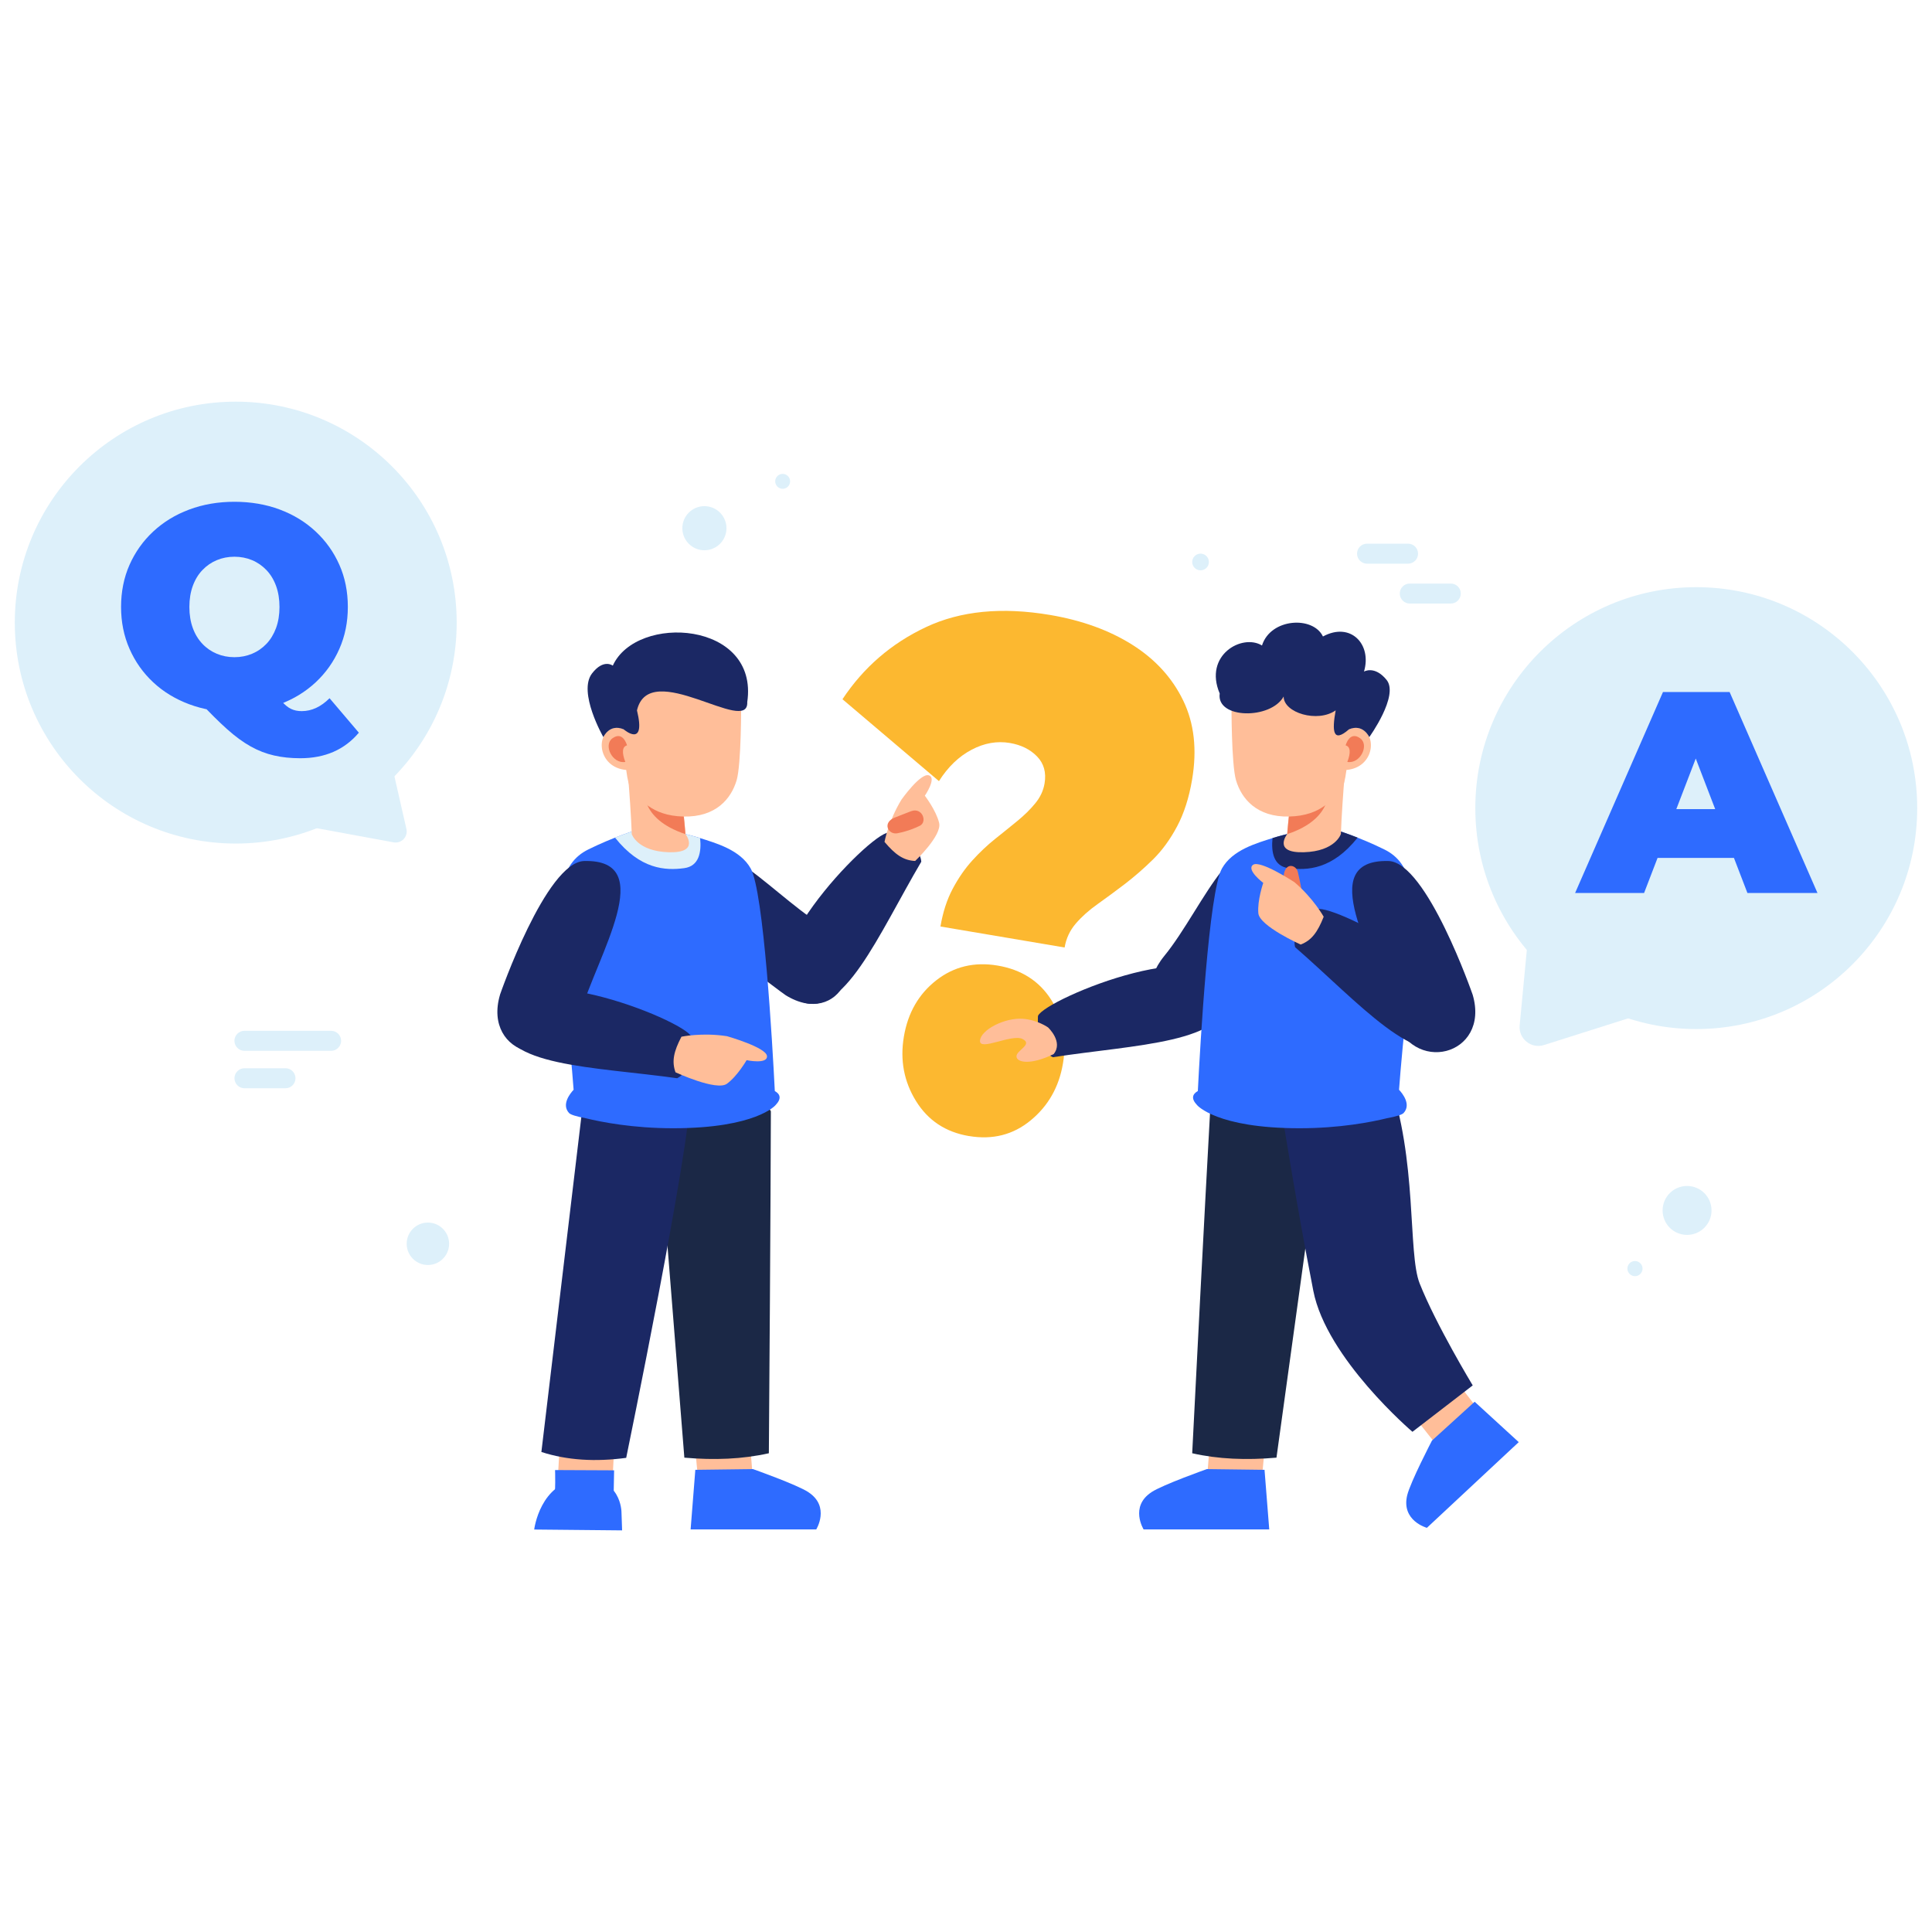 <?xml version="1.0" encoding="UTF-8"?>
<svg id="Layer_1" xmlns="http://www.w3.org/2000/svg" version="1.1" viewBox="0 0 500 500">
  <!-- Generator: Adobe Illustrator 29.0.1, SVG Export Plug-In . SVG Version: 2.1.0 Build 192)  -->
  <defs>
    <style>
      .st0 {
        fill: #1b2846;
      }

      .st1 {
        fill: #f27b57;
      }

      .st2 {
        fill: #1b2864;
      }

      .st3 {
        fill: #ffbe99;
      }

      .st4 {
        fill: #ddf0fa;
      }

      .st5 {
        fill: #2e6bff;
      }

      .st6 {
        fill: #fcb830;
      }
    </style>
  </defs>
  <path class="st6" d="M243.39,239.77c.63-3.71,1.68-6.96,3.17-9.76,1.49-2.8,3.18-5.24,5.09-7.34,1.9-2.09,3.87-3.95,5.91-5.58,2.04-1.63,3.96-3.17,5.76-4.65,1.8-1.47,3.34-2.99,4.62-4.56,1.28-1.56,2.08-3.27,2.39-5.12.48-2.84-.17-5.18-1.95-7-1.78-1.83-4.12-2.98-7.03-3.48-3.33-.56-6.64.02-9.92,1.76-3.29,1.73-6.1,4.44-8.43,8.11l-24.97-21.19c5.45-8.23,12.65-14.45,21.6-18.66,8.94-4.21,19.65-5.26,32.13-3.15,8.21,1.39,15.29,3.95,21.24,7.69,5.94,3.74,10.35,8.55,13.2,14.43,2.86,5.89,3.63,12.72,2.31,20.5-.79,4.7-2.09,8.74-3.89,12.12-1.8,3.38-3.89,6.24-6.26,8.57-2.37,2.33-4.79,4.43-7.24,6.31-2.46,1.87-4.81,3.61-7.05,5.2-2.25,1.59-4.14,3.28-5.66,5.05-1.53,1.78-2.49,3.84-2.89,6.19l-32.12-5.43ZM250.75,294.01c-6.03-1.02-10.6-4.05-13.7-9.08-3.11-5.04-4.15-10.58-3.13-16.64,1.04-6.18,3.84-11.04,8.4-14.6,4.55-3.55,9.85-4.82,15.88-3.8,6.13,1.04,10.74,3.98,13.83,8.82,3.08,4.84,4.11,10.35,3.06,16.53-1.02,6.06-3.8,10.96-8.34,14.7-4.54,3.75-9.87,5.1-16,4.06Z"/>
  <g>
    <path class="st2" d="M203.29,257.53s-28.98-20.34-26.57-29.94c4.72-18.82,21.7,2.93,35.68,11.64,13.98,8.71,4.87,27-9.12,18.3Z"/>
    <path class="st2" d="M206.93,259.02c-16.34-7.81,18.12-43.41,22.98-43.53,0,0,8.15,2.53,8.52,7.52-10.93,18.54-20.36,41.33-31.5,36.01Z"/>
    <path class="st3" d="M233.27,206.98s4.94-6.99,7.1-6.33c2.15.66-1.02,5.28-1.02,5.28,0,0,2.93,3.81,3.7,7.05.77,3.24-6.21,9.84-6.21,9.84-3.03-.15-5.16-1.65-7.93-4.94,0,0,1-5.36,4.36-10.89Z"/>
    <path class="st3" d="M193.57,366.9l1.33,16.5h-14.19s-1.33-13.66-1.33-16.08,10.72-13.77,14.19-.42Z"/>
    <path class="st0" d="M189.03,271.57l10.47,16s-.06,27.85-.52,88.53c-6.79,1.53-14.12,1.82-21.87,1.14l-8.21-103.1,20.14-2.57Z"/>
    <path class="st5" d="M209.23,386.19c5.67,3.74,2.01,9.63,2.01,9.63h-32.51l1.22-15.43,14.92-.19s11.38,4.02,14.36,5.98Z"/>
    <path class="st3" d="M159.34,366.9l-.84,16.5h-14.19s.84-13.66.84-16.08,10.72-13.77,14.19-.42Z"/>
    <path class="st2" d="M179.95,275.08l-29.29,12.21-10.55,88.48c6.65,2.16,14,2.59,21.95,1.52,0,0,16.84-81.84,16.49-93.43-.35-11.59,1.4-8.78,1.4-8.78Z"/>
    <path class="st5" d="M158.78,388.6l.15-8.08-15.28-.07s.22,5.89-.36,8.29c-.58,2.4,13.53,5.82,15.5-.14Z"/>
    <path class="st5" d="M160.84,391.37s0-9.35-10.55-8.58c-10.55.77-12.04,13.05-12.04,13.05l22.75.22-.16-4.68Z"/>
    <path class="st5" d="M200.52,282.34c-.62-12.27-2.86-51.53-6.24-57.58-2.71-4.83-9-6.56-13.31-7.93-.37-.12-.73-.23-1.06-.32-1.52-.44-2.51-.65-2.51-.65l-9.04-2.77-4.94,2.14s-.84.27-2.22.78c-.19.07-.4.15-.61.23-2.11.79-5.17,2.03-8.34,3.6-7.3,3.61-9.05,12.01-6.47,34.71,1.45,12.7,2.25,21.87,2.67,27.48-.93,1-3.19,3.83-1.18,6.02.42.45,1.98.92,4.32,1.35,4,.98,12.18,2.6,22.72,2.59,21.4-.02,26.39-5.97,26.39-5.97,1.65-1.72,1.2-2.88-.18-3.66Z"/>
    <path class="st4" d="M181.19,216.9c-.08-.02-.15-.05-.23-.07-.37-.12-.73-.23-1.06-.32-1.52-.44-2.51-.65-2.51-.65l-9.04-2.77-4.94,2.14s-.84.27-2.22.78c-.19.07-.4.15-.61.23-.43.16-.91.35-1.41.54,6.53,8.23,13.03,8.55,17.9,7.9,3.87-.52,4.49-4.18,4.12-7.77Z"/>
    <path class="st3" d="M172.36,213.18l5.04,2.68s3.86,4.94-4.31,4.7c-8.18-.24-9.59-4.7-9.59-4.7l8.86-2.68Z"/>
    <path class="st3" d="M161.7,190.84s1.47,15.7,1.8,25.02l8.9,1.24,5-1.24s-.02-.38-.07-1.04c-.23-2.87-.98-11.06-2.71-17.43-.16-.58-.36-1.12-.61-1.6-3.06-6.06-12.31-4.94-12.31-4.94Z"/>
    <path class="st3" d="M165.64,193.46s-3.68-7.44-8.13-4.4c-3.66,2.5-1.83,11.18,6.77,10.16,6.42-.76,1.36-5.76,1.36-5.76Z"/>
    <path class="st1" d="M177.39,215.87c-.22-2.87-.98-11.06-2.71-17.43-.16-.58-.36-1.12-.61-1.6l-7.24,6.99s-1.68,8,10.56,12.04Z"/>
    <path class="st3" d="M191.81,182.41s.05,15.36-1.17,19.52c-1.41,4.78-5.37,9.59-13.76,9.39-8.39-.2-11.42-4.71-13.56-7.25-2.15-2.54-1.95-21.86-1.95-21.86,0,0,1.54-10.92,15.11-11.1,12.91-.17,15.34,11.3,15.34,11.3Z"/>
    <path class="st1" d="M162.27,192.9s-1-3.84-3.77-1.83c-2.41,1.74-.03,6.67,3.33,6.12-.91-2.38-.83-3.95.44-4.29Z"/>
    <path class="st2" d="M129.39,257.45s11.91-34.38,21.81-34.62c19.39-.47,3.46,24.16-1.2,39.96-4.66,15.8-25.25,10.47-20.6-5.34Z"/>
    <path class="st2" d="M158.58,172.26s-2.37-1.85-5.36,2.02c-3.75,4.85,2.93,16.48,2.93,16.48,0,0,1.59-3.57,5.27-2,0,0,5.85,5.06,3.43-4.92,3.2-13.72,28.93,6.71,28.54-2.14,3.07-20.96-28.65-22.97-34.8-9.43Z"/>
    <path class="st2" d="M129.93,263.72c.96-18.08,47.04.14,49.01,4.58,0,0,.78,8.5-3.69,10.75-21.31-3.01-45.97-3.01-45.32-15.33Z"/>
    <path class="st3" d="M188.09,268.15s10.18,2.89,10.4,5.14c.21,2.24-5.27,1.08-5.27,1.08,0,0-2.4,4.16-5.1,6.11-2.7,1.95-13.3-2.97-13.3-2.97-1.02-2.85-.45-5.4,1.54-9.21,0,0,5.34-1.13,11.73-.14Z"/>
    <path class="st1" d="M238.04,213.71c-1.21.6-2.96,1.35-5.74,1.93-2.45.51-4.11-2.77-.65-4.09,2.76-1.06,2.91-1.16,4.16-1.62,2.88-1.06,4.27,2.77,2.24,3.78Z"/>
  </g>
  <g>
    <path class="st2" d="M315.83,261.81s20.88-28.59,15.5-36.91c-10.53-16.29-19.59,9.77-30.03,22.52-10.43,12.75,4.09,27.13,14.53,14.39Z"/>
    <path class="st2" d="M317.57,257.66c-1.21-18.07-47.03.79-48.94,5.25,0,0-.67,8.51,3.84,10.7,21.26-3.3,45.93-3.63,45.1-15.95Z"/>
    <path class="st3" d="M313.64,366.9l-1.33,16.5h14.19s1.33-13.66,1.33-16.08-10.72-13.77-14.19-.42Z"/>
    <path class="st0" d="M324.58,271.57l-11.4,16s-1.57,27.85-4.64,88.53c6.7,1.53,14.01,1.82,21.81,1.14l14.22-103.1-19.99-2.57Z"/>
    <path class="st5" d="M297.98,386.19c-5.67,3.74-2.01,9.63-2.01,9.63h32.51l-1.22-15.43-14.92-.19s-11.38,4.02-14.36,5.98Z"/>
    <path class="st3" d="M362.47,362.2l10.28,12.98,10.37-9.68s-8.35-10.9-10-12.67c-1.65-1.77-17.23-2.76-10.66,9.37Z"/>
    <path class="st5" d="M364.18,386.98c-1.59,6.61,5.1,8.42,5.1,8.42l23.77-22.18-11.41-10.45-11.04,10.04s-5.58,10.71-6.42,14.17Z"/>
    <path class="st2" d="M330.58,275.08l28.76,3.94c7.57,21.12,4.94,45.22,8.06,53.12,4.25,10.73,13.74,26.4,13.74,26.4l-15.6,12.01s-22.24-18.93-25.66-36.51c-4.73-24.32-7.38-41.9-8.74-49.44-.82-4.55-.57-9.52-.57-9.52Z"/>
    <path class="st5" d="M310,282.34c.62-12.27,2.86-51.53,6.24-57.58,2.71-4.83,9-6.56,13.31-7.93.37-.12.73-.23,1.06-.32,1.52-.44,2.51-.65,2.51-.65l9.04-2.77,4.94,2.14s.84.27,2.22.78c.19.07.4.15.61.23,2.11.79,5.17,2.03,8.34,3.6,7.3,3.61,9.05,12.01,6.47,34.71-1.45,12.7-2.25,21.87-2.67,27.48.93,1,3.19,3.83,1.18,6.02-.42.45-1.98.92-4.32,1.35-4,.98-12.18,2.6-22.72,2.59-21.4-.02-26.39-5.97-26.39-5.97-1.65-1.72-1.2-2.88.18-3.66Z"/>
    <path class="st2" d="M329.33,216.9c.08-.02.15-.05.23-.07.37-.12.73-.23,1.06-.32,1.52-.44,2.51-.65,2.51-.65l9.04-2.77,4.94,2.14s.84.27,2.22.78c.19.07.4.15.61.23.43.16.91.35,1.41.54-6.53,8.23-13.03,8.55-17.9,7.9-3.87-.52-4.49-4.18-4.12-7.77Z"/>
    <path class="st3" d="M338.16,213.18l-5.04,2.68s-3.86,4.94,4.31,4.7c8.18-.24,9.58-4.7,9.58-4.7l-8.86-2.68Z"/>
    <path class="st3" d="M348.82,190.84s-1.47,15.7-1.8,25.02l-8.89,1.24-5-1.24s.02-.38.07-1.04c.23-2.87.98-11.06,2.71-17.43.16-.58.36-1.12.61-1.6,3.06-6.06,12.31-4.94,12.31-4.94Z"/>
    <path class="st3" d="M344.88,193.46s3.68-7.44,8.13-4.4c3.66,2.5,1.83,11.18-6.77,10.16-6.42-.76-1.36-5.76-1.36-5.76Z"/>
    <path class="st1" d="M333.13,215.87c.23-2.87.98-11.06,2.71-17.43.16-.58.36-1.12.61-1.6l7.24,6.99s1.68,8-10.56,12.04Z"/>
    <path class="st3" d="M318.71,182.41s-.05,15.36,1.17,19.52c1.41,4.78,5.37,9.59,13.76,9.39,8.39-.2,11.42-4.71,13.56-7.25,2.15-2.54,1.95-21.86,1.95-21.86,0,0-1.54-10.92-15.1-11.1-12.91-.17-15.34,11.3-15.34,11.3Z"/>
    <path class="st1" d="M348.25,192.9s1-3.84,3.77-1.83c2.41,1.74.03,6.67-3.33,6.12.91-2.38.83-3.95-.44-4.29Z"/>
    <path class="st2" d="M381.13,257.45s-11.91-34.38-21.81-34.62c-19.39-.47-3.46,24.16,1.2,39.96,4.66,15.8,25.25,10.47,20.61-5.34Z"/>
    <path class="st2" d="M353,173.8s2.76-1.64,5.84,2.15c3.3,4.05-4.47,14.81-4.47,14.81,0,0-1.59-3.57-5.27-2-4.18,3.65-4.4.41-3.43-4.92-4.7,3.3-13.5.62-13.46-3.59-3.3,6-17.48,5.87-16.55-.77-4.22-9.93,5.8-15.57,10.94-12.43,2.25-7.1,13.21-7.7,15.78-2.33,7.14-3.88,12.73,2,10.62,9.09Z"/>
    <path class="st2" d="M376.45,269.32c13.03-12.58-30.93-35.44-35.58-34.02,0,0-6.94,4.98-5.7,9.83,16.24,14.12,32.4,32.76,41.28,24.18Z"/>
    <path class="st1" d="M337.32,232.66c-.85-4.24-1-5.19-1.46-7.06-.46-1.87-3.71-2.76-3.71,2.03s5.18,5.04,5.18,5.04Z"/>
    <path class="st3" d="M334.99,228.3s-8.86-5.8-10.7-4.49c-1.83,1.31,2.64,4.68,2.64,4.68,0,0-1.57,4.54-1.27,7.86.3,3.32,10.96,8.1,10.96,8.1,2.82-1.09,4.37-3.2,5.95-7.2,0,0-2.65-4.77-7.58-8.95Z"/>
    <path class="st3" d="M271.26,265.91s-2.77-1.98-6.54-2.25c-4.73-.34-10.93,2.88-11.1,5.68-.17,2.8,8.23-1.85,11.01-.45,2.78,1.4-1.57,2.9-1.57,4.48s3.55,2.4,9.62-.57c2.57-3.15-1.42-6.88-1.42-6.88Z"/>
  </g>
  <g>
    <path class="st4" d="M118.19,161.13c0,31.58-25.6,57.18-57.18,57.18S3.83,192.71,3.83,161.13s25.6-57.18,57.18-57.18,57.18,25.6,57.18,57.18Z"/>
    <path class="st5" d="M60.67,184.27c-4.21,0-8.11-.67-11.7-2.01-3.59-1.34-6.7-3.23-9.32-5.68-2.63-2.45-4.67-5.34-6.13-8.66-1.46-3.32-2.19-6.93-2.19-10.85s.73-7.59,2.19-10.89c1.46-3.29,3.5-6.17,6.13-8.62,2.63-2.45,5.73-4.35,9.32-5.69,3.59-1.34,7.49-2.01,11.7-2.01s8.17.67,11.74,2.01c3.57,1.34,6.66,3.23,9.29,5.69,2.63,2.45,4.67,5.32,6.13,8.62,1.46,3.29,2.19,6.92,2.19,10.89s-.73,7.53-2.19,10.85c-1.46,3.32-3.5,6.2-6.13,8.66-2.63,2.45-5.72,4.35-9.29,5.68-3.57,1.34-7.48,2.01-11.74,2.01ZM60.67,170.08c1.63,0,3.16-.3,4.57-.89,1.41-.59,2.65-1.45,3.71-2.56,1.06-1.11,1.89-2.48,2.49-4.09.59-1.61.89-3.43.89-5.46s-.3-3.85-.89-5.46c-.59-1.61-1.42-2.97-2.49-4.09-1.07-1.11-2.3-1.97-3.71-2.56-1.41-.59-2.93-.89-4.57-.89s-3.16.3-4.57.89c-1.41.59-2.65,1.45-3.71,2.56-1.07,1.11-1.9,2.48-2.49,4.09-.59,1.61-.89,3.43-.89,5.46s.3,3.85.89,5.46c.59,1.61,1.42,2.97,2.49,4.09,1.06,1.12,2.3,1.97,3.71,2.56s2.93.89,4.57.89ZM77.69,196.23c-2.43,0-4.68-.23-6.76-.71-2.08-.47-4.1-1.25-6.05-2.34-1.96-1.09-4-2.59-6.13-4.49-2.13-1.91-4.51-4.27-7.13-7.09l18.13-4.46c1.19,1.83,2.2,3.24,3.05,4.23.84.99,1.67,1.68,2.49,2.08.82.4,1.75.59,2.79.59,2.58,0,4.98-1.11,7.21-3.34l7.58,8.92c-3.71,4.41-8.77,6.61-15.16,6.61Z"/>
    <path class="st4" d="M99.82,191.03l5.36,23.51c.46,2.01-1.29,3.83-3.32,3.46l-25.78-4.75,23.74-22.21Z"/>
  </g>
  <g>
    <path class="st4" d="M496.17,209.14c0,31.58-25.6,57.18-57.18,57.18s-57.18-25.6-57.18-57.18,25.6-57.18,57.18-57.18,57.18,25.6,57.18,57.18Z"/>
    <path class="st5" d="M407.64,231.1l22.74-52.01h17.24l22.74,52.01h-18.13l-16.79-43.69h6.84l-16.79,43.69h-17.83ZM421.16,222.03l4.46-12.63h23.93l4.46,12.63h-32.84Z"/>
    <path class="st4" d="M395.7,239.99l-2.41,25.37c-.33,3.47,2.99,6.15,6.31,5.09l28.26-8.96-32.16-21.51Z"/>
  </g>
  <g>
    <path class="st4" d="M85.69,271.95h-22.43c-1.43,0-2.59-1.16-2.59-2.59h0c0-1.43,1.16-2.59,2.59-2.59h22.43c1.43,0,2.59,1.16,2.59,2.59h0c0,1.43-1.16,2.59-2.59,2.59Z"/>
    <path class="st4" d="M73.88,281.64h-10.61c-1.43,0-2.59-1.16-2.59-2.59h0c0-1.43,1.16-2.59,2.59-2.59h10.61c1.43,0,2.59,1.16,2.59,2.59h0c0,1.43-1.16,2.59-2.59,2.59Z"/>
  </g>
  <path class="st4" d="M364.4,145.88h-10.61c-1.43,0-2.59-1.16-2.59-2.59h0c0-1.43,1.16-2.59,2.59-2.59h10.61c1.43,0,2.59,1.16,2.59,2.59h0c0,1.43-1.16,2.59-2.59,2.59Z"/>
  <path class="st4" d="M375.46,156.2h-10.61c-1.43,0-2.59-1.16-2.59-2.59h0c0-1.43,1.16-2.59,2.59-2.59h10.61c1.43,0,2.59,1.16,2.59,2.59h0c0,1.43-1.16,2.59-2.59,2.59Z"/>
  <path class="st4" d="M425.09,328.31c0,1.08-.88,1.96-1.96,1.96s-1.96-.88-1.96-1.96.88-1.96,1.96-1.96,1.96.88,1.96,1.96Z"/>
  <g>
    <path class="st4" d="M442.94,313.26c0,3.5-2.83,6.33-6.33,6.33s-6.33-2.83-6.33-6.33,2.83-6.33,6.33-6.33,6.33,2.83,6.33,6.33Z"/>
    <path class="st4" d="M188.01,136.7c0,3.15-2.56,5.71-5.71,5.71s-5.71-2.56-5.71-5.71,2.56-5.71,5.71-5.71,5.71,2.56,5.71,5.71Z"/>
    <path class="st4" d="M204.48,124.57c0,1.07-.87,1.93-1.93,1.93s-1.93-.87-1.93-1.93.87-1.93,1.93-1.93,1.93.87,1.93,1.93Z"/>
    <path class="st4" d="M116.23,321.89c0,3.03-2.46,5.49-5.49,5.49s-5.49-2.46-5.49-5.49,2.46-5.49,5.49-5.49,5.49,2.46,5.49,5.49Z"/>
  </g>
  <path class="st4" d="M312.86,145.44c0,1.19-.97,2.16-2.16,2.16s-2.16-.97-2.16-2.16.97-2.16,2.16-2.16,2.16.97,2.16,2.16Z"/>
</svg>